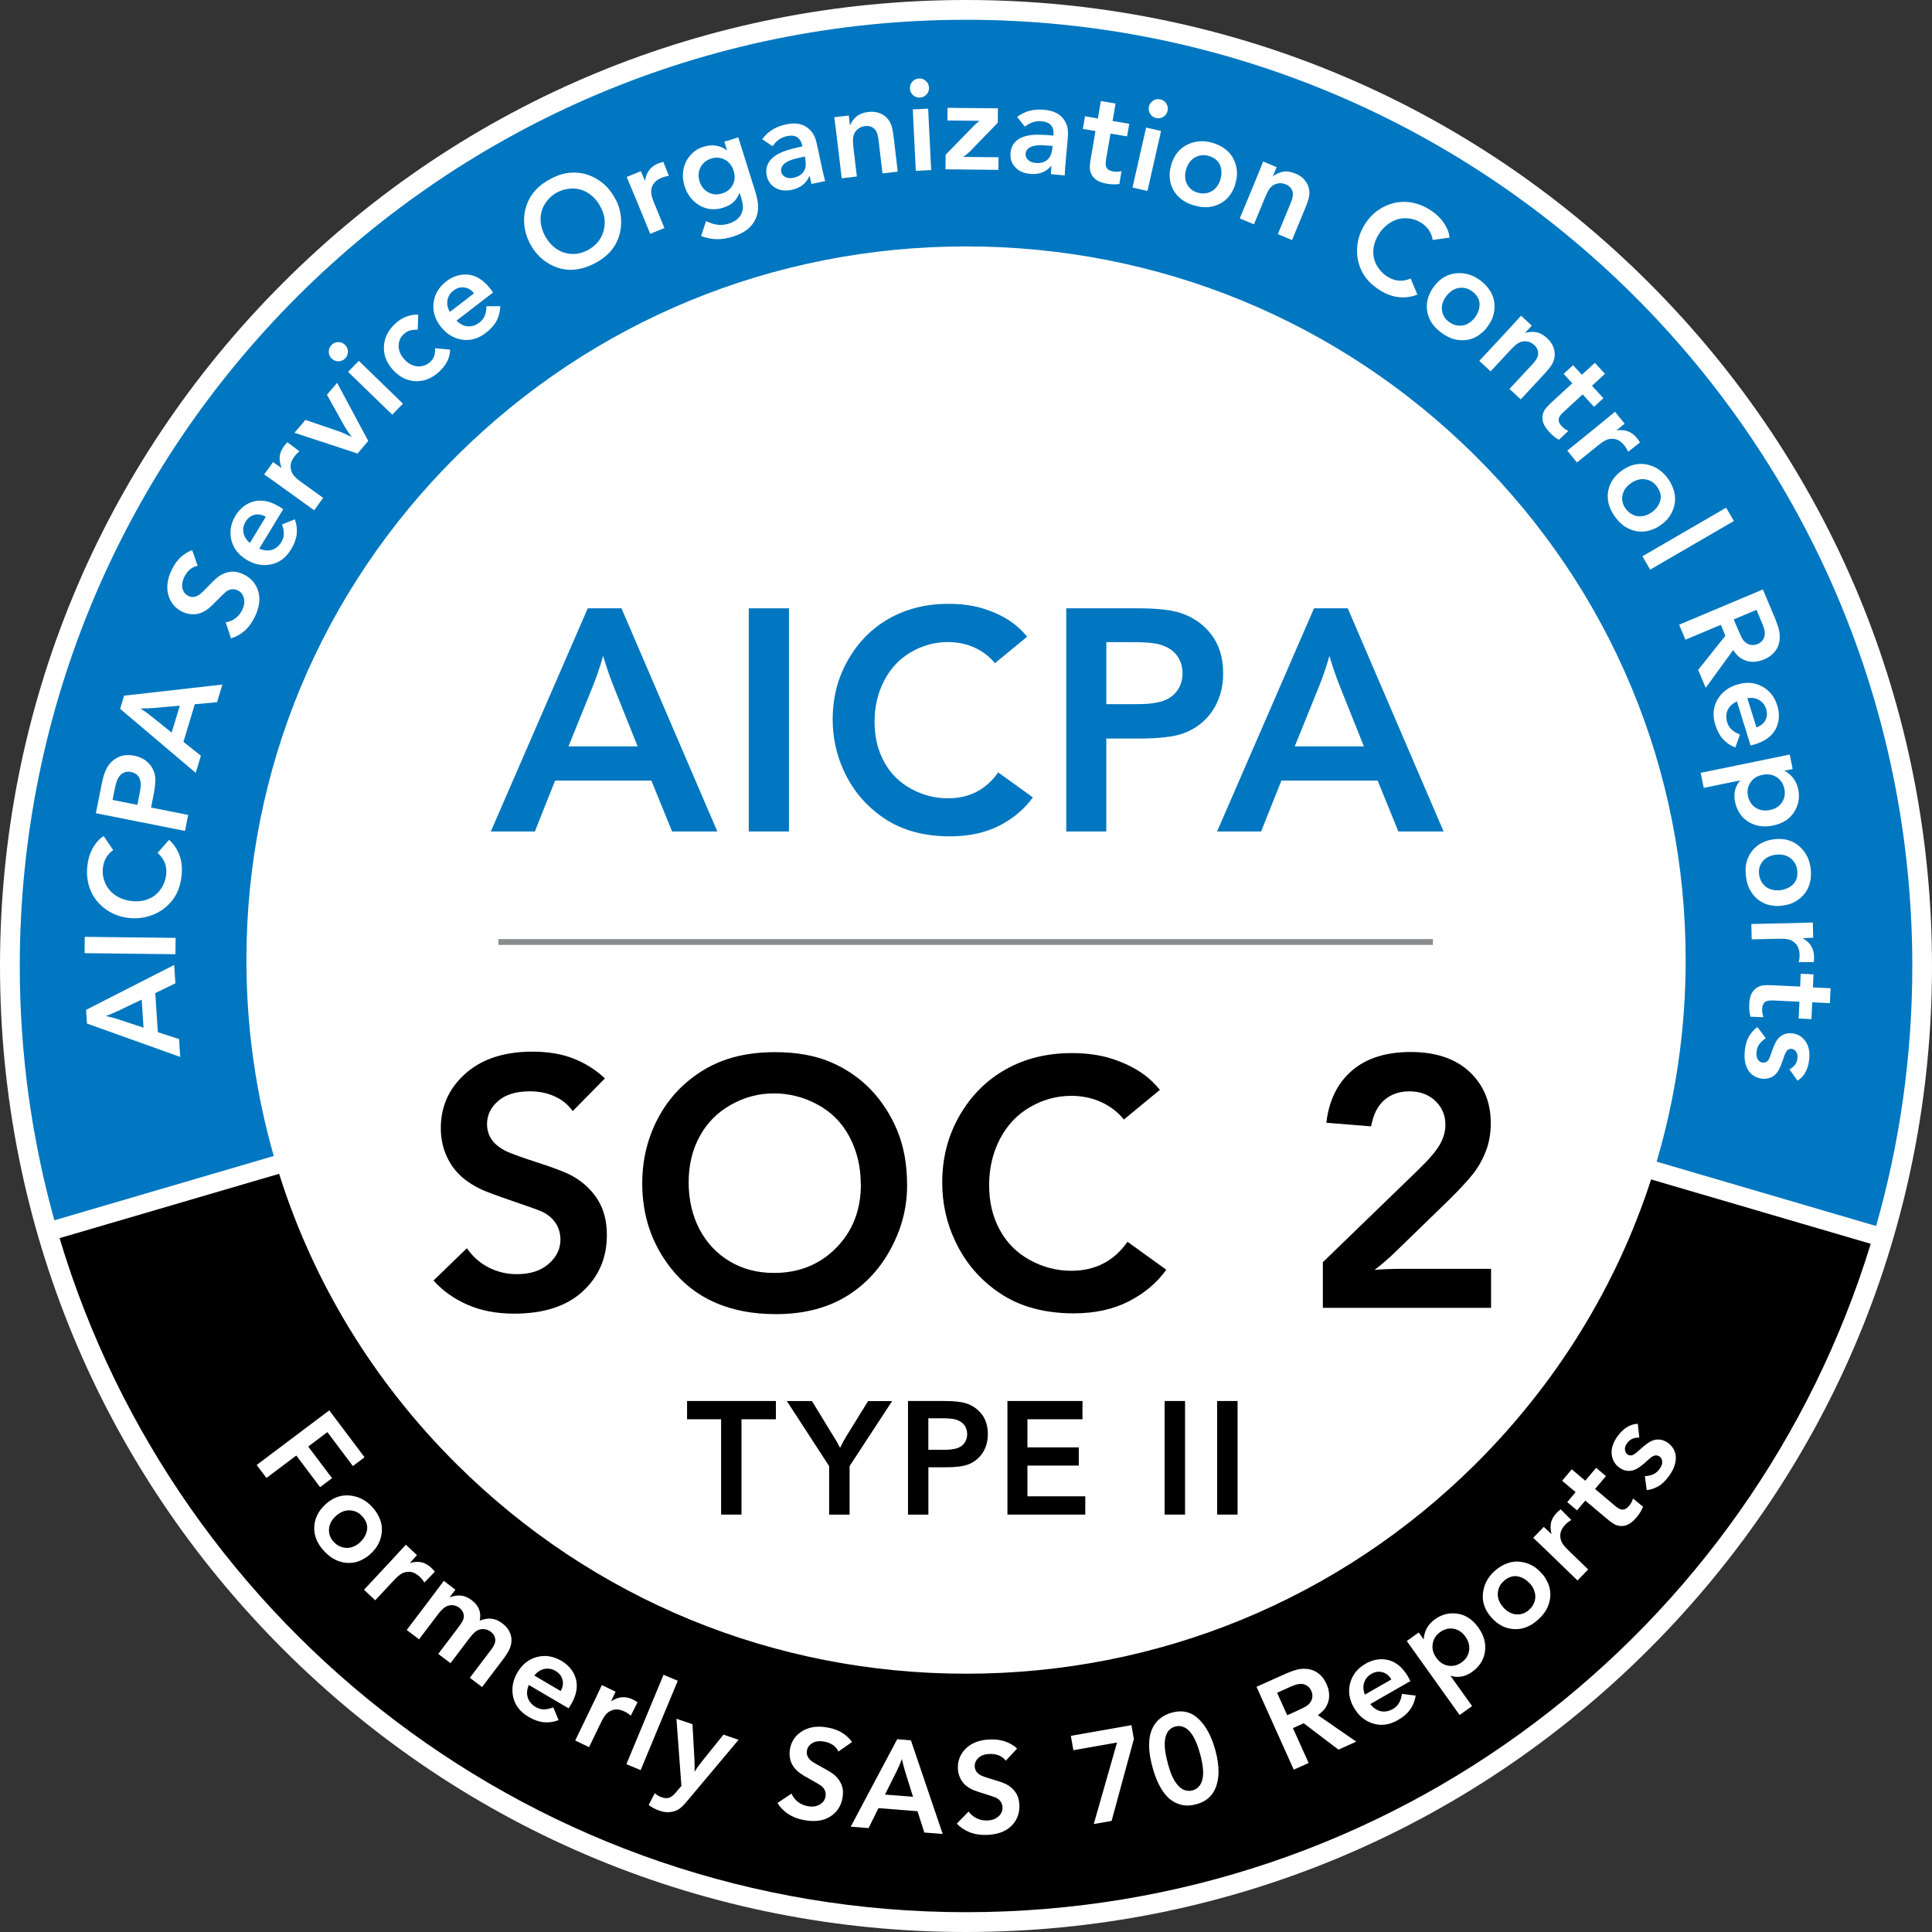 <?xml version="1.0" encoding="UTF-8"?>
<svg id="Layer_2" data-name="Layer 2" xmlns="http://www.w3.org/2000/svg" viewBox="0 0 512 512" width="128" height="128">
  <rect x="0" y="0" width="512" height="512" fill="#333333" stroke="none"/>
  <defs>
    <style>
      .cls-1 {
        fill: #fff;
      }

      .cls-2 {
        fill: #0077c0;
      }

      .cls-3 {
        fill: #898c8f;
      }
    </style>
  </defs>
  <g id="Layer_1-2" data-name="Layer 1">
    <g>
      <path class="cls-1" d="m256,512c-68.38,0-132.67-26.63-181.02-74.98C26.63,388.67,0,324.38,0,256S26.63,123.33,74.98,74.98C123.33,26.63,187.62,0,256,0s132.67,26.63,181.02,74.98c48.35,48.35,74.98,112.64,74.98,181.02s-26.63,132.67-74.98,181.02c-48.35,48.35-112.64,74.98-181.02,74.98Z"/>
      <circle class="cls-1" cx="256" cy="256" r="249.99"/>
      <g>
        <path d="m437.56,312.56c-9.15,28.2-24.98,54.04-46.71,75.6-36.02,35.72-83.91,55.39-134.85,55.39s-98.83-19.67-134.85-55.39c-22.11-21.93-38.12-48.31-47.18-77.09l-58.18,17.05c30.98,103.33,126.79,178.63,240.21,178.63s208.31-74.57,239.76-177.13l-58.21-17.06Z"/>
        <path class="cls-2" d="m72.55,306.35c-4.77-16.68-7.25-34.11-7.25-51.93,0-50.52,19.84-98.01,55.86-133.73,36.02-35.72,83.91-55.39,134.85-55.39s98.83,19.67,134.85,55.39c36.02,35.72,55.86,83.22,55.86,133.73,0,18.35-2.63,36.3-7.69,53.43l58.16,17.05c6.24-21.89,9.59-45.01,9.59-68.9,0-138.49-112.27-250.76-250.76-250.76S5.24,117.51,5.24,256c0,23.35,3.2,45.95,9.17,67.39l58.13-17.04Z"/>
        <g>
          <path class="cls-2" d="m147.11,206.86l-5.37,13.49h-11.67l25.69-59.14h8.94l25.4,59.14h-11.99l-5.49-13.49h-25.53Zm3.54-9.06h18.33l-6.38-15.93c-1-2.52-1.92-5.2-2.76-8.05-.84,2.95-1.79,5.73-2.85,8.33l-6.34,15.65Z"/>
          <path class="cls-2" d="m209.08,161.21v59.14h-10.65v-59.14h10.65Z"/>
          <path class="cls-2" d="m272.2,168.73l-8.53,7.03c-1.49-1.82-3.31-3.2-5.47-4.17-2.15-.96-4.49-1.44-7.01-1.44-3.41,0-6.65.88-9.71,2.64-3.06,1.76-5.45,4.28-7.15,7.56-1.71,3.28-2.56,6.92-2.56,10.93s.83,7.44,2.48,10.53c1.65,3.09,4.03,5.49,7.13,7.19,3.1,1.71,6.37,2.56,9.82,2.56,5.69,0,10.13-2.29,13.33-6.87l9.19,6.63c-2.25,3.12-5.22,5.62-8.92,7.5-3.7,1.88-8.03,2.82-12.99,2.82-6.91,0-12.72-1.58-17.44-4.74-4.72-3.16-8.27-7.3-10.65-12.42-2.03-4.31-3.05-8.91-3.05-13.82,0-5.8,1.36-11.07,4.09-15.81,2.72-4.74,6.37-8.4,10.93-10.97,4.57-2.57,9.79-3.86,15.67-3.86,3.66,0,6.9.47,9.73,1.42,2.83.95,5.24,2.14,7.21,3.58,1.25.87,2.55,2.1,3.9,3.7Z"/>
          <path class="cls-2" d="m282.57,161.21h19.1c4.88,0,8.59.41,11.14,1.22,3.36,1.08,6.09,2.99,8.19,5.71,2.1,2.72,3.15,6.17,3.15,10.34,0,3.77-.94,7.05-2.82,9.86-1.88,2.8-4.45,4.8-7.7,6-2.49.92-6.48,1.38-11.95,1.38h-8.5v24.63h-10.61v-59.14Zm10.61,25.4h7.36c1.9,0,3.2-.04,3.9-.12,1.49-.14,2.76-.39,3.82-.75,1.06-.37,1.97-.9,2.74-1.61.77-.7,1.36-1.54,1.77-2.52s.61-2.02.61-3.13c0-1.87-.51-3.48-1.52-4.82-1.02-1.34-2.54-2.3-4.57-2.87-1.41-.41-3.78-.61-7.11-.61h-6.99v16.42Z"/>
          <path class="cls-2" d="m339.58,206.86l-5.37,13.49h-11.67l25.69-59.14h8.94l25.4,59.14h-11.99l-5.49-13.49h-25.53Zm3.54-9.06h18.33l-6.38-15.93c-1-2.52-1.92-5.2-2.76-8.05-.84,2.95-1.79,5.73-2.85,8.33l-6.34,15.65Z"/>
        </g>
        <g>
          <path d="m160.29,285.81l-8.51,8.64c-1.27-1.76-2.9-3.07-4.87-3.94-1.97-.86-4.12-1.3-6.46-1.3-3.64,0-6.45.85-8.42,2.55-1.97,1.7-2.96,3.75-2.96,6.14,0,1.55.42,2.92,1.25,4.12s2.15,2.24,3.94,3.12c1.37.64,4.23,1.66,8.6,3.07,4.37,1.41,7.42,2.62,9.14,3.62,2.73,1.58,4.88,3.64,6.46,6.19,1.58,2.55,2.37,5.64,2.37,9.28,0,6.04-2.14,11.02-6.41,14.94-4.28,3.93-10.33,5.89-18.15,5.89-4.7,0-8.85-.8-12.44-2.39-3.59-1.59-6.57-3.72-8.94-6.39l8.83-8.55c1.61,2.27,3.56,3.99,5.87,5.14,2.3,1.15,4.76,1.73,7.37,1.73,3.55,0,6.36-.91,8.44-2.73,2.08-1.82,3.12-3.94,3.12-6.37,0-1.7-.43-3.18-1.27-4.44-.85-1.26-2.02-2.25-3.5-2.98-.91-.42-3.5-1.36-7.78-2.82-4.28-1.46-7.1-2.5-8.46-3.14-2.46-1.18-4.44-2.54-5.94-4.07-1.5-1.53-2.67-3.34-3.5-5.41s-1.25-4.33-1.25-6.76c0-5.13,1.73-9.51,5.19-13.15,4.46-4.73,10.81-7.1,19.06-7.1,4.19,0,7.83.61,10.94,1.84s5.88,2.98,8.3,5.25Z"/>
          <path d="m240.4,314.1c0,5.28-1.14,10.28-3.41,15.01-2.88,6.1-6.96,10.81-12.24,14.15-5.28,3.34-11.65,5-19.11,5-12.22,0-21.53-4.09-27.93-12.28-5-6.4-7.51-13.85-7.51-22.34,0-6.1,1.32-11.72,3.96-16.88,2.06-4,4.72-7.37,7.98-10.1s6.77-4.72,10.53-5.96c3.76-1.24,8.01-1.87,12.74-1.87,5.73,0,10.67.9,14.81,2.68,4.14,1.79,7.68,4.23,10.62,7.32,2.94,3.09,5.27,6.72,6.98,10.87,1.71,4.16,2.57,8.95,2.57,14.38Zm-12.28-.18c0-4.64-.99-8.83-2.96-12.58-1.97-3.75-4.79-6.61-8.46-8.6-3.67-1.99-7.54-2.98-11.6-2.98s-7.79,1-11.37,3c-3.58,2-6.35,4.79-8.3,8.37-1.96,3.58-2.93,7.64-2.93,12.19s.96,8.82,2.87,12.44c1.91,3.62,4.58,6.46,8.01,8.51,3.43,2.05,7.34,3.07,11.74,3.07,6.61,0,12.1-2.21,16.47-6.64,4.37-4.43,6.55-10.02,6.55-16.79Z"/>
          <path d="m307.4,288.81l-9.55,7.87c-1.67-2.03-3.71-3.59-6.12-4.66-2.41-1.08-5.03-1.61-7.85-1.61-3.82,0-7.45.99-10.87,2.96-3.43,1.97-6.1,4.79-8.01,8.46-1.91,3.67-2.87,7.75-2.87,12.24s.92,8.33,2.78,11.78c1.85,3.46,4.51,6.14,7.98,8.05,3.47,1.91,7.13,2.87,10.99,2.87,6.37,0,11.34-2.56,14.92-7.69l10.28,7.42c-2.52,3.49-5.85,6.29-9.99,8.39-4.14,2.11-8.98,3.16-14.54,3.16-7.73,0-14.24-1.77-19.52-5.3-5.28-3.53-9.25-8.17-11.92-13.9-2.28-4.82-3.41-9.98-3.41-15.47,0-6.49,1.52-12.39,4.57-17.7,3.05-5.31,7.13-9.4,12.24-12.28,5.11-2.88,10.96-4.32,17.54-4.32,4.09,0,7.73.53,10.9,1.59,3.17,1.06,5.86,2.4,8.07,4,1.4.97,2.85,2.35,4.37,4.14Z"/>
          <path d="m395.15,336.26v10.33h-44.58v-12.1l25.29-24.48c2.88-2.79,4.8-5.05,5.76-6.78.96-1.73,1.43-3.44,1.43-5.14,0-2.52-.89-4.63-2.66-6.32-1.77-1.7-4.07-2.55-6.89-2.55-2.67,0-4.89.77-6.66,2.32s-2.93,3.87-3.48,6.96l-11.87-.96c.7-5.91,2.96-10.52,6.78-13.81,3.82-3.29,9.02-4.94,15.6-4.94s11.87,1.76,15.6,5.28c3.73,3.52,5.6,8.05,5.6,13.6,0,2.67-.43,5.11-1.27,7.32-.85,2.21-1.96,4.2-3.32,5.96-1.4,1.79-3.52,4.09-6.37,6.92l-14.1,13.69c-1.91,1.88-3.82,3.53-5.73,4.96,2.43-.18,4.93-.27,7.51-.27h23.38Z"/>
        </g>
        <g>
          <path d="m205.62,371.28v4.84h-9.12v25.26h-5.4v-25.26h-9.02v-4.84h23.54Z"/>
          <path d="m225.15,388.54v12.85h-5.42v-12.85l-11.21-17.25h6.66l5.63,9.23.93,1.51c.22.39.52.94.89,1.66.54-1.13,1.08-2.14,1.63-3.02l5.79-9.37h6.37l-11.28,17.25Z"/>
          <path d="m240.63,371.28h9.72c2.48,0,4.37.21,5.67.62,1.71.55,3.1,1.52,4.17,2.91,1.07,1.39,1.6,3.14,1.6,5.27,0,1.92-.48,3.59-1.44,5.02-.96,1.43-2.27,2.44-3.92,3.05-1.27.47-3.3.7-6.08.7h-4.32v12.54h-5.4v-30.1Zm5.4,12.93h3.74c.97,0,1.63-.02,1.99-.06.76-.07,1.41-.2,1.94-.38.54-.19,1-.46,1.4-.82.39-.36.69-.79.9-1.28.21-.5.31-1.03.31-1.59,0-.95-.26-1.77-.78-2.45s-1.29-1.17-2.33-1.46c-.72-.21-1.92-.31-3.62-.31h-3.56v8.36Z"/>
          <path d="m266.99,371.28h19.88v4.84h-14.59v7.45h13.61v4.82h-13.61v8.15h15.33v4.84h-20.63v-30.1Z"/>
          <path d="m314.05,371.28v30.1h-5.42v-30.1h5.42Z"/>
          <path d="m327.97,371.28v30.1h-5.42v-30.1h5.42Z"/>
        </g>
        <g>
          <path class="cls-1" d="m41.82,273.54l5.63,1.82.31,4.74-24.71-8.85-.24-3.63,23.35-11.9.32,4.87-5.33,2.59.68,10.37Zm-3.78-1.19l-.49-7.45-6.3,3.02c-1,.48-2.06.92-3.2,1.34,1.22.26,2.38.57,3.46.93l6.53,2.16Z"/>
          <path class="cls-1" d="m22.46,248.27l24.08.28-.05,4.33-24.08-.28.05-4.34Z"/>
          <path class="cls-1" d="m27.47,221.56l2.53,3.73c-.79.54-1.42,1.22-1.9,2.06-.47.84-.75,1.77-.85,2.79-.13,1.38.11,2.73.7,4.04.6,1.31,1.53,2.37,2.79,3.18,1.27.82,2.71,1.3,4.34,1.45,1.59.15,3.05-.05,4.36-.61,1.31-.55,2.38-1.43,3.19-2.62.81-1.19,1.28-2.49,1.41-3.88.22-2.31-.55-4.19-2.28-5.66l3.03-3.47c1.18,1.03,2.08,2.33,2.7,3.9.62,1.57.84,3.36.65,5.37-.26,2.8-1.12,5.1-2.58,6.89-1.46,1.79-3.27,3.07-5.44,3.85-1.82.66-3.73.9-5.72.72-2.35-.22-4.44-.97-6.26-2.25-1.82-1.28-3.16-2.9-4.04-4.85-.87-1.95-1.2-4.11-.97-6.5.14-1.48.45-2.78.94-3.89.49-1.11,1.07-2.04,1.72-2.79.4-.47.95-.95,1.65-1.44Z"/>
          <path class="cls-1" d="m25.41,215.52l1.52-7.63c.39-1.95.84-3.4,1.37-4.35.7-1.26,1.68-2.2,2.93-2.82,1.25-.62,2.71-.77,4.38-.44,1.51.3,2.74.94,3.71,1.91.97.97,1.57,2.16,1.78,3.55.17,1.07.04,2.7-.4,4.88l-.67,3.39,9.84,1.95-.84,4.24-23.62-4.69Zm10.99-2.22l.58-2.94c.15-.76.24-1.28.26-1.57.06-.61.07-1.13,0-1.59-.06-.45-.2-.86-.42-1.22-.22-.36-.51-.67-.87-.91-.36-.24-.76-.4-1.2-.49-.75-.15-1.43-.07-2.04.23-.62.3-1.12.83-1.51,1.6-.27.53-.54,1.46-.81,2.79l-.55,2.79,6.56,1.3Z"/>
          <path class="cls-1" d="m48.61,196.59l4.63,3.68-1.37,4.55-20.03-16.97,1.05-3.49,26.04-2.95-1.41,4.67-5.9.55-3,9.95Zm-3.12-2.44l2.16-7.14-6.96.61c-1.1.09-2.25.14-3.46.13,1.05.68,2.02,1.37,2.91,2.09l5.35,4.31Z"/>
          <path class="cls-1" d="m50.92,145.79l1.47,4.16c-.78.14-1.47.46-2.06.97-.6.51-1.08,1.14-1.45,1.91-.58,1.19-.75,2.24-.51,3.16.24.92.76,1.56,1.54,1.94.51.25,1.02.33,1.55.25.52-.08,1.07-.35,1.64-.79.43-.34,1.22-1.12,2.37-2.32,1.16-1.2,2.03-2.01,2.64-2.42.95-.64,1.97-1.02,3.05-1.13,1.08-.11,2.22.12,3.41.7,1.97.96,3.26,2.45,3.87,4.48.61,2.02.29,4.32-.96,6.87-.75,1.54-1.67,2.77-2.76,3.69-1.09.92-2.26,1.56-3.51,1.91l-1.39-4.25c1-.16,1.87-.53,2.61-1.1.74-.57,1.32-1.28,1.74-2.14.56-1.16.71-2.23.45-3.19-.26-.97-.79-1.65-1.59-2.03-.56-.27-1.11-.37-1.65-.29-.55.08-1.06.3-1.53.67-.28.23-1,.93-2.16,2.1s-1.95,1.92-2.37,2.27c-.78.62-1.54,1.05-2.28,1.29-.74.25-1.52.34-2.33.28-.81-.06-1.62-.28-2.41-.67-1.68-.82-2.83-2.08-3.48-3.79-.84-2.21-.6-4.67.71-7.36.67-1.37,1.45-2.46,2.34-3.29.9-.82,1.91-1.45,3.04-1.88Z"/>
          <path class="cls-1" d="m75.06,134.93l-6.36,10.47c1.24.52,2.37.62,3.39.3,1.02-.32,1.84-1.01,2.48-2.06.4-.66.62-1.35.65-2.08s-.12-1.59-.48-2.58l3.4-1.36c.48,1.36.64,2.68.49,3.96-.15,1.28-.65,2.61-1.49,4-1.35,2.23-3.13,3.56-5.35,4-2.21.44-4.37.03-6.47-1.25-2.13-1.29-3.47-3.04-4.01-5.23-.54-2.19-.16-4.35,1.12-6.47.81-1.34,1.85-2.36,3.12-3.06,1.26-.7,2.6-.99,4.02-.88,1.42.11,2.93.65,4.53,1.63.21.13.52.33.94.61Zm-4.62,2.03c-1.02-.59-2.02-.77-3.01-.52-.98.25-1.76.85-2.34,1.8-.57.93-.76,1.91-.57,2.94.19,1.03.76,1.92,1.71,2.7l4.2-6.92Z"/>
          <path class="cls-1" d="m76.16,117.21l3.18,2.38c-.56.47-1,.94-1.34,1.4-.65.9-.98,1.76-.99,2.58-.01.82.23,1.58.72,2.29.34.49,1.05,1.13,2.13,1.91l5.78,4.17-2.38,3.3-8.2-5.92c-2-1.45-3.69-2.64-5.05-3.58l2.36-3.27,2.31,1.61c-.45-1.05-.64-2.04-.57-2.98.07-.94.44-1.88,1.12-2.81.24-.33.54-.69.92-1.07Z"/>
          <path class="cls-1" d="m89.33,101.43l8.26,15.43-2.83,3.33-16.73-5.5,2.91-3.41,8.74,2.99c.88.3,2.07.82,3.58,1.57-.87-1.15-1.51-2.08-1.91-2.78l-4.71-8.45,2.71-3.17Z"/>
          <path class="cls-1" d="m87.85,91.43c.49-.51,1.09-.76,1.78-.77.7,0,1.3.23,1.8.72.51.49.76,1.09.77,1.79,0,.7-.23,1.3-.72,1.8-.49.51-1.08.76-1.78.78-.69.01-1.29-.23-1.8-.72-.5-.48-.76-1.08-.77-1.77-.01-.7.22-1.3.72-1.81Zm7.24,4.19l11.69,11.35-2.83,2.92-11.7-11.35,2.84-2.92Z"/>
          <path class="cls-1" d="m110.85,83.39l-.15,4.01c-.83-.05-1.52,0-2.09.19-.57.18-1.09.48-1.56.91-.93.85-1.4,1.9-1.41,3.16,0,1.26.51,2.46,1.56,3.61,1.02,1.12,2.17,1.72,3.45,1.81,1.28.09,2.39-.29,3.33-1.14.51-.46.86-.97,1.07-1.53.21-.56.29-1.27.25-2.13l3.98.38c-.04,2.17-1.02,4.14-2.96,5.91-1.88,1.72-3.95,2.53-6.2,2.44-2.25-.09-4.24-1.09-5.97-2.98-1.73-1.89-2.53-3.98-2.4-6.27.12-2.29,1.14-4.3,3.05-6.04.94-.86,1.94-1.48,3-1.86s2.09-.54,3.08-.46Z"/>
          <path class="cls-1" d="m130.67,77.51l-9.7,7.47c.97.94,1.99,1.44,3.06,1.5,1.07.06,2.08-.28,3.05-1.03.61-.47,1.07-1.04,1.36-1.71.29-.67.46-1.52.48-2.57l3.66-.04c-.05,1.44-.37,2.73-.97,3.87-.6,1.14-1.54,2.2-2.83,3.19-2.06,1.59-4.21,2.19-6.43,1.81-2.22-.38-4.09-1.55-5.59-3.5-1.52-1.98-2.14-4.08-1.85-6.32.29-2.24,1.41-4.12,3.38-5.63,1.24-.96,2.58-1.53,4.01-1.73,1.43-.2,2.78.01,4.07.63,1.28.62,2.49,1.67,3.64,3.15.15.19.37.5.66.91Zm-5.04.23c-.74-.92-1.61-1.44-2.62-1.57s-1.95.16-2.83.83c-.87.67-1.39,1.51-1.59,2.54-.19,1.03.02,2.07.63,3.13l6.41-4.94Z"/>
          <path class="cls-1" d="m163.12,52.77c.9,1.69,1.39,3.49,1.47,5.4.12,2.45-.38,4.66-1.51,6.64s-2.88,3.6-5.28,4.88c-3.92,2.09-7.61,2.37-11.07.84-2.7-1.2-4.78-3.16-6.23-5.89-1.04-1.96-1.58-3.99-1.62-6.1-.02-1.64.25-3.17.83-4.61.58-1.43,1.37-2.67,2.36-3.71.99-1.04,2.25-1.97,3.77-2.78,1.84-.98,3.58-1.54,5.21-1.67,1.63-.13,3.19.04,4.66.53,1.47.49,2.84,1.26,4.1,2.3,1.26,1.04,2.36,2.43,3.28,4.18Zm-3.97,2.04c-.79-1.49-1.83-2.67-3.1-3.53-1.27-.86-2.67-1.3-4.19-1.31-1.52,0-2.93.33-4.23,1.03-1.28.69-2.33,1.66-3.14,2.91-.81,1.25-1.22,2.62-1.23,4.11s.37,2.96,1.14,4.42c.8,1.5,1.82,2.67,3.05,3.5,1.23.84,2.58,1.29,4.03,1.36,1.45.07,2.88-.27,4.29-1.02,2.12-1.13,3.51-2.78,4.15-4.95.64-2.17.39-4.34-.77-6.51Z"/>
          <path class="cls-1" d="m175.8,42.91l1.45,3.7c-.72.1-1.35.27-1.88.48-1.03.42-1.77.98-2.21,1.66-.44.69-.64,1.46-.59,2.33.03.6.3,1.51.8,2.75l2.71,6.6-3.77,1.54-3.84-9.36c-.94-2.29-1.74-4.19-2.39-5.71l3.74-1.53,1.11,2.58c.17-1.13.53-2.08,1.09-2.84.56-.76,1.37-1.36,2.43-1.79.38-.15.83-.3,1.35-.43Z"/>
          <path class="cls-1" d="m195.66,36.42l4.56,14.56c.64,2.05.83,3.82.56,5.3-.27,1.48-.94,2.76-2,3.86-1.06,1.1-2.59,1.95-4.58,2.58-1.54.48-2.99.7-4.35.66-1.37-.04-2.72-.32-4.06-.84l1.33-3.94c1.13.54,2.17.86,3.11.97.95.11,1.91,0,2.89-.3.9-.28,1.63-.66,2.2-1.15.57-.49.97-1,1.2-1.56.23-.55.35-1.11.36-1.68,0-.57-.1-1.24-.33-2.01l-.55-1.81c-.36.96-.88,1.77-1.56,2.43-.68.66-1.62,1.18-2.81,1.56-2.57.8-4.91.43-7.01-1.12-1.52-1.13-2.58-2.66-3.19-4.59-.4-1.26-.54-2.45-.43-3.57.11-1.11.38-2.1.82-2.96.44-.86,1.04-1.64,1.79-2.34.75-.7,1.7-1.23,2.83-1.58,1.11-.35,2.2-.45,3.26-.3,1.06.15,2.05.58,2.98,1.28l-.72-2.31,3.69-1.16Zm-1.23,8.87c-.43-1.38-1.21-2.37-2.34-2.97-1.13-.6-2.34-.7-3.64-.29-1.27.4-2.21,1.17-2.8,2.3-.59,1.13-.68,2.36-.27,3.69.43,1.37,1.21,2.36,2.33,2.96,1.13.61,2.35.7,3.66.29,1.31-.41,2.25-1.17,2.82-2.29.58-1.12.65-2.35.23-3.7Z"/>
          <path class="cls-1" d="m212.67,38.76c-.27-1.17-.74-1.97-1.41-2.4s-1.57-.52-2.71-.28c-.78.16-1.47.46-2.08.88-.61.42-1.19,1.02-1.75,1.79l-2.71-1.85c1.44-2.04,3.54-3.35,6.29-3.93,1.35-.29,2.51-.32,3.49-.11.98.21,1.82.63,2.53,1.25.71.62,1.24,1.35,1.59,2.18.26.6.54,1.63.84,3.1l.78,3.68c.47,2.21.85,3.85,1.14,4.92l-3.61.76c-.18-.69-.36-1.43-.53-2.2-.8,2.01-2.37,3.26-4.7,3.75-1.73.37-3.19.18-4.39-.54-1.2-.73-1.95-1.81-2.25-3.24-.28-1.31-.08-2.5.59-3.57.67-1.07,1.84-1.96,3.51-2.66,1.18-.5,2.98-1,5.4-1.51Zm.6,2.7c-1.55.36-2.5.59-2.85.69-1.01.3-1.76.64-2.27,1.01-.51.37-.84.76-1,1.17-.16.41-.2.81-.12,1.21.13.59.48,1.05,1.07,1.37.59.32,1.33.39,2.24.19.84-.18,1.54-.51,2.09-1.01.55-.49.89-1.09,1.03-1.79.13-.7.07-1.65-.18-2.85Z"/>
          <path class="cls-1" d="m227.1,46.77l-4.04.48-1.19-10.04c-.29-2.45-.55-4.5-.78-6.14l3.84-.46.31,2.63c.43-.97,1.02-1.77,1.78-2.4.76-.63,1.78-1.02,3.08-1.17,1.13-.13,2.11-.03,2.96.3.84.33,1.52.78,2.03,1.34.51.56.89,1.19,1.12,1.88.25.69.47,1.88.67,3.55l1.03,8.74-4.04.48-1.03-8.71c-.13-1.08-.33-1.88-.59-2.4-.27-.51-.66-.9-1.19-1.17s-1.11-.36-1.76-.28c-.81.1-1.5.39-2.08.9-.57.5-.94,1.15-1.1,1.95-.12.59-.09,1.63.08,3.11l.88,7.41Z"/>
          <path class="cls-1" d="m243.54,20.8c.7-.03,1.31.18,1.83.66.51.47.79,1.05.82,1.75.04.71-.18,1.32-.65,1.83-.47.51-1.06.79-1.75.82-.71.03-1.31-.18-1.83-.65-.51-.47-.79-1.05-.82-1.76-.03-.69.18-1.3.65-1.82.47-.52,1.05-.8,1.76-.83Zm2.43,8l.8,16.28-4.07.2-.8-16.28,4.07-.2Z"/>
          <path class="cls-1" d="m264.46,28.71l-.04,3.81-7.33,7.57c-.39.4-.99.9-1.79,1.49l9.32.1-.04,3.34-14.02-.15.04-3.86,7.41-7.6c.39-.4.91-.87,1.57-1.39l-8.51-.09.04-3.36,13.34.14Z"/>
          <path class="cls-1" d="m279.19,35.92c.09-1.2-.12-2.1-.64-2.71-.51-.61-1.35-.96-2.5-1.07-.79-.07-1.54,0-2.25.22s-1.44.62-2.21,1.19l-2.04-2.57c1.98-1.52,4.37-2.15,7.17-1.89,1.37.13,2.49.44,3.36.93.87.49,1.55,1.14,2.05,1.94.5.81.79,1.65.87,2.55.07.65.03,1.72-.12,3.21l-.35,3.74c-.21,2.25-.33,3.93-.37,5.03l-3.67-.34c.03-.72.08-1.47.14-2.26-1.37,1.68-3.23,2.41-5.61,2.19-1.76-.16-3.1-.77-4.03-1.82-.93-1.05-1.32-2.31-1.19-3.77.12-1.33.66-2.41,1.62-3.23.96-.82,2.34-1.32,4.14-1.5,1.27-.12,3.14-.07,5.6.16Zm-.22,2.75c-1.58-.11-2.56-.18-2.92-.19-1.05,0-1.88.09-2.47.29s-1.03.48-1.31.82c-.28.34-.43.71-.47,1.12-.06.6.15,1.15.61,1.63.46.48,1.16.76,2.08.85.86.08,1.62-.03,2.29-.34.67-.31,1.17-.78,1.51-1.4.33-.63.56-1.55.67-2.77Z"/>
          <path class="cls-1" d="m299.26,32.81l-.57,3.34-4.4-.75-1.15,6.72c-.17.99-.16,1.7.02,2.14.27.63.88,1.02,1.83,1.18.76.13,1.5.1,2.21-.09l-.55,3.42c-1.08.14-2.18.12-3.31-.08-1.45-.25-2.52-.7-3.23-1.36-.71-.66-1.13-1.46-1.27-2.4-.08-.57,0-1.62.27-3.14l1.2-7.06-3.34-.57.57-3.34,3.41.58.79-4.62,3.9.66-.79,4.62,4.4.75Z"/>
          <path class="cls-1" d="m307.7,34.7l-3.61,15.9-3.97-.9,3.61-15.89,3.97.9Zm-.19-8.36c.69.16,1.22.53,1.59,1.12.37.59.48,1.23.32,1.91-.16.69-.53,1.22-1.12,1.59-.59.37-1.23.48-1.91.32-.69-.16-1.22-.53-1.59-1.12-.37-.59-.48-1.23-.32-1.91.15-.68.53-1.2,1.11-1.58.59-.38,1.23-.48,1.92-.33Z"/>
          <path class="cls-1" d="m327.25,49.21c-.19.62-.57,1.38-1.15,2.27-.58.89-1.35,1.64-2.33,2.24s-2.08.98-3.32,1.14c-1.24.16-2.64,0-4.2-.48-2.5-.76-4.28-2.14-5.35-4.14s-1.22-4.23-.47-6.7c.76-2.49,2.19-4.24,4.29-5.24,2.1-1,4.35-1.14,6.73-.42,1.3.4,2.43.98,3.4,1.75s1.71,1.72,2.22,2.85c.51,1.13.76,2.34.75,3.62,0,.81-.2,1.84-.58,3.09Zm-3.87-1.49c.44-1.44.42-2.74-.04-3.92-.47-1.18-1.44-2-2.93-2.45-1.31-.4-2.53-.28-3.67.34-1.14.63-1.93,1.68-2.38,3.14s-.38,2.77.19,3.91c.57,1.14,1.5,1.9,2.77,2.29.92.28,1.8.31,2.66.1.86-.21,1.57-.63,2.15-1.25.58-.62,1-1.34,1.25-2.16Z"/>
          <path class="cls-1" d="m332.31,59.45l-3.76-1.56,3.87-9.34c.94-2.28,1.72-4.2,2.32-5.74l3.58,1.48-1.01,2.45c.85-.64,1.76-1.05,2.73-1.23.97-.18,2.06-.02,3.26.48,1.05.43,1.86,1,2.44,1.71.57.7.95,1.43,1.12,2.16.17.74.19,1.47.06,2.19-.12.73-.51,1.87-1.15,3.43l-3.37,8.13-3.76-1.56,3.35-8.1c.42-1.01.63-1.8.65-2.38.02-.58-.14-1.11-.47-1.6-.33-.49-.79-.86-1.4-1.11-.75-.31-1.5-.39-2.25-.23-.75.16-1.38.54-1.91,1.16-.39.46-.87,1.38-1.44,2.75l-2.86,6.9Z"/>
          <path class="cls-1" d="m384.14,62.96l-4.46.63c-.13-.95-.47-1.82-1.01-2.61-.54-.79-1.25-1.46-2.13-1.99-1.19-.73-2.5-1.11-3.93-1.15-1.44-.04-2.8.33-4.09,1.11-1.29.78-2.36,1.86-3.21,3.25-.83,1.36-1.29,2.76-1.37,4.18-.08,1.42.23,2.76.95,4.01.72,1.25,1.67,2.24,2.86,2.97,1.98,1.21,4.01,1.36,6.09.45l1.78,4.25c-1.44.6-3.01.84-4.69.71-1.68-.13-3.39-.72-5.11-1.78-2.4-1.47-4.08-3.25-5.05-5.35-.97-2.1-1.32-4.29-1.06-6.58.21-1.93.83-3.74,1.88-5.45,1.23-2.01,2.82-3.55,4.78-4.62,1.95-1.07,4-1.56,6.13-1.49,2.13.08,4.22.74,6.26,1.99,1.27.78,2.3,1.63,3.08,2.56.78.93,1.36,1.86,1.75,2.78.25.57.44,1.27.57,2.11Z"/>
          <path class="cls-1" d="m393.86,87.03c-.4.52-1.02,1.09-1.87,1.72-.85.63-1.84,1.06-2.96,1.28-1.12.22-2.29.19-3.51-.1-1.22-.29-2.47-.93-3.77-1.92-2.07-1.59-3.26-3.51-3.56-5.75s.34-4.39,1.91-6.44c1.58-2.07,3.54-3.2,5.86-3.4,2.32-.2,4.47.46,6.45,1.98,1.08.83,1.94,1.77,2.57,2.83.64,1.06,1,2.21,1.08,3.45.08,1.24-.11,2.46-.57,3.65-.29.75-.83,1.65-1.63,2.69Zm-3.1-2.75c.91-1.19,1.36-2.42,1.34-3.69-.02-1.27-.65-2.38-1.88-3.32-1.09-.83-2.27-1.15-3.56-.97-1.29.19-2.39.89-3.33,2.11-.93,1.22-1.33,2.46-1.2,3.72.14,1.27.73,2.3,1.79,3.12.76.58,1.58.93,2.46,1.03.87.1,1.69-.04,2.45-.41.76-.38,1.4-.91,1.93-1.59Z"/>
          <path class="cls-1" d="m395.01,98.4l-2.98-2.77,6.89-7.4c1.68-1.81,3.07-3.33,4.18-4.57l2.84,2.64-1.8,1.94c1.02-.3,2.01-.37,2.98-.2.97.17,1.93.7,2.89,1.59.83.77,1.4,1.59,1.69,2.45.29.86.39,1.67.29,2.42-.1.75-.33,1.44-.71,2.08-.37.64-1.13,1.57-2.28,2.81l-5.99,6.45-2.98-2.77,5.97-6.42c.74-.8,1.23-1.47,1.44-2,.22-.54.26-1.09.12-1.66-.14-.57-.45-1.08-.92-1.52-.6-.56-1.27-.89-2.03-1-.75-.11-1.49.03-2.2.42-.53.29-1.3.98-2.31,2.07l-5.08,5.47Z"/>
          <path class="cls-1" d="m424.93,105.51l-2.49,2.3-3.03-3.29-5.01,4.62c-.74.68-1.17,1.25-1.29,1.7-.17.66.07,1.35.72,2.06.52.57,1.13.99,1.81,1.28l-2.52,2.37c-.94-.55-1.8-1.24-2.57-2.08-.99-1.08-1.57-2.1-1.73-3.05-.16-.95,0-1.84.46-2.68.29-.5,1-1.28,2.13-2.32l5.27-4.85-2.3-2.49,2.49-2.3,2.34,2.54,3.44-3.17,2.68,2.91-3.44,3.17,3.03,3.29Z"/>
          <path class="cls-1" d="m434.61,117.26l-3.13,2.45c-.31-.66-.64-1.21-1-1.66-.7-.87-1.44-1.41-2.23-1.63-.78-.22-1.58-.19-2.4.1-.56.2-1.36.72-2.4,1.56l-5.54,4.49-2.56-3.16,7.86-6.36c1.92-1.56,3.51-2.87,4.78-3.93l2.54,3.14-2.16,1.81c1.13-.16,2.14-.09,3.03.23s1.69.92,2.42,1.81c.26.32.52.71.8,1.17Z"/>
          <path class="cls-1" d="m439.61,139.49c-.54.37-1.31.72-2.32,1.05-1.01.33-2.08.43-3.22.29-1.14-.14-2.24-.54-3.31-1.19-1.07-.65-2.06-1.66-2.98-3-1.47-2.16-2-4.35-1.58-6.57.42-2.22,1.7-4.06,3.83-5.52,2.15-1.47,4.36-1.93,6.63-1.4,2.27.54,4.11,1.84,5.51,3.9.76,1.12,1.28,2.28,1.56,3.49.27,1.21.25,2.41-.06,3.62-.31,1.2-.88,2.3-1.68,3.29-.51.63-1.3,1.31-2.39,2.05Zm-2.08-3.59c1.24-.84,2.05-1.87,2.42-3.08.38-1.21.13-2.46-.75-3.75-.77-1.13-1.8-1.81-3.08-2.03s-2.55.1-3.82.96c-1.27.86-2.03,1.92-2.3,3.16-.27,1.24-.03,2.42.73,3.52.54.79,1.21,1.37,2.01,1.74.8.37,1.62.5,2.46.38.84-.12,1.62-.42,2.33-.91Z"/>
          <path class="cls-1" d="m459.49,138.08l-22.18,12.88-2.05-3.54,22.18-12.88,2.05,3.53Z"/>
          <path class="cls-1" d="m456.03,165.59l-9.37,3.94-1.67-3.98,22.19-9.34,3.03,7.2c.65,1.55,1.08,2.81,1.29,3.78.21.99.22,1.99.02,2.99-.2,1.01-.64,1.9-1.33,2.69-.68.79-1.59,1.42-2.7,1.89-1.14.48-2.25.68-3.32.62-1.08-.07-2.06-.42-2.96-1.04-.66-.45-1.29-1.15-1.9-2.07l-7.28,10.01-2-4.76,7.22-9.05-1.21-2.88Zm3.42-1.44l1.07,2.53c.65,1.55,1.13,2.53,1.45,2.94.51.64,1.09,1.05,1.75,1.23.66.18,1.34.13,2.06-.17.68-.29,1.19-.72,1.52-1.3.33-.58.45-1.25.36-2-.06-.55-.33-1.39-.81-2.53l-1.36-3.23-6.03,2.53Z"/>
          <path class="cls-1" d="m463.93,197.57l-3.63-11.69c-1.22.58-2.04,1.37-2.47,2.34-.43.98-.46,2.05-.1,3.22.23.74.6,1.36,1.13,1.87.52.51,1.27.96,2.25,1.35l-1.23,3.45c-1.34-.54-2.43-1.3-3.29-2.25-.86-.96-1.53-2.21-2.01-3.76-.77-2.49-.59-4.71.54-6.66,1.13-1.95,2.87-3.29,5.22-4.02,2.38-.74,4.57-.59,6.57.46,2,1.05,3.37,2.76,4.1,5.13.46,1.5.54,2.95.23,4.36-.31,1.41-.98,2.61-2,3.59-1.02.99-2.43,1.76-4.22,2.31-.23.07-.59.17-1.08.3Zm1.54-4.81c1.12-.37,1.91-1.01,2.38-1.91.47-.9.53-1.88.2-2.95-.32-1.04-.93-1.83-1.83-2.37-.9-.54-1.95-.7-3.15-.5l2.4,7.73Z"/>
          <path class="cls-1" d="m475.07,203.8l-2.2.45c2,1.07,3.22,2.71,3.68,4.92.42,2.04.13,3.94-.88,5.69-1.18,2.06-3.11,3.36-5.8,3.91-2.5.51-4.68.18-6.54-.99-1.87-1.17-3.04-2.94-3.53-5.31-.24-1.16-.22-2.21.04-3.18.26-.96.72-1.79,1.36-2.48l-9.69,1.99-.82-3.99,23.6-4.85.79,3.83Zm-8.01,1.54c-1.42.29-2.48.97-3.18,2.03-.71,1.06-.92,2.27-.64,3.62.28,1.35.96,2.37,2.05,3.07s2.35.89,3.79.6c1.39-.29,2.45-.96,3.15-2.01.71-1.05.92-2.25.65-3.6-.28-1.35-.96-2.38-2.04-3.09-1.08-.71-2.34-.91-3.77-.62Z"/>
          <path class="cls-1" d="m471.7,240.08c-.65.07-1.49,0-2.54-.18s-2.03-.61-2.97-1.28-1.71-1.54-2.34-2.62c-.63-1.08-1.02-2.44-1.19-4.06-.27-2.6.31-4.78,1.74-6.53,1.43-1.76,3.43-2.76,5.99-3.03,2.59-.27,4.75.38,6.49,1.93,1.74,1.55,2.74,3.57,2.99,6.05.14,1.35.04,2.62-.29,3.81-.33,1.19-.92,2.24-1.77,3.15-.85.91-1.86,1.61-3.05,2.09-.74.31-1.77.53-3.08.67Zm-.13-4.15c1.49-.15,2.69-.67,3.6-1.56.91-.89,1.28-2.1,1.12-3.65-.14-1.36-.72-2.44-1.74-3.25s-2.29-1.13-3.82-.97c-1.53.16-2.7.72-3.53,1.68-.83.97-1.17,2.11-1.04,3.44.1.95.41,1.78.94,2.49.53.71,1.19,1.21,1.98,1.5.8.29,1.62.4,2.48.31Z"/>
          <path class="cls-1" d="m480.66,254.97l-3.97.02c.16-.71.24-1.35.22-1.92-.02-1.11-.28-2-.76-2.66-.48-.66-1.14-1.12-1.96-1.39-.57-.19-1.52-.26-2.85-.24l-7.13.16-.09-4.07,10.11-.22c2.47-.05,4.53-.12,6.19-.18l.09,4.04-2.81.11c.99.56,1.75,1.24,2.25,2.04.51.79.77,1.77.8,2.91,0,.41-.02.88-.08,1.41Z"/>
          <path class="cls-1" d="m480.05,270.08l-3.39-.16.21-4.46-6.81-.32c-1-.05-1.71.05-2.12.28-.59.35-.91,1-.95,1.96-.04.77.09,1.5.36,2.19l-3.46-.13c-.27-1.05-.38-2.15-.33-3.29.07-1.47.39-2.59.95-3.37s1.31-1.3,2.23-1.55c.56-.15,1.61-.19,3.15-.12l7.16.33.16-3.39,3.39.16-.16,3.46,4.68.22-.18,3.95-4.68-.22-.21,4.46Z"/>
          <path class="cls-1" d="m476.37,286.39l-2.14-3c.64-.36,1.13-.76,1.48-1.22.34-.45.55-1.01.63-1.67.09-.72-.03-1.31-.34-1.77-.31-.46-.7-.72-1.16-.77-.32-.04-.61.02-.88.16s-.5.39-.69.74c-.19.34-.44.99-.76,1.94-.48,1.45-.96,2.53-1.42,3.22-.47.69-1.06,1.19-1.79,1.51-.73.32-1.52.43-2.37.33-.99-.12-1.85-.47-2.59-1.06-.74-.59-1.3-1.43-1.66-2.53-.36-1.1-.46-2.42-.27-3.97.18-1.53.56-2.78,1.14-3.74.58-.96,1.31-1.75,2.18-2.39l2.23,2.98c-.8.54-1.38,1.08-1.76,1.62-.38.54-.61,1.19-.69,1.94-.1.88,0,1.56.33,2.06.33.49.75.77,1.26.83.33.04.63-.01.91-.15.28-.14.51-.35.69-.63.18-.28.38-.74.59-1.38.53-1.63,1.01-2.81,1.46-3.55.45-.74,1.04-1.29,1.76-1.66.73-.36,1.55-.49,2.47-.38,1.48.17,2.65.89,3.52,2.14.87,1.25,1.18,2.9.94,4.94-.16,1.39-.57,2.6-1.21,3.62-.45.72-1.07,1.34-1.87,1.83Z"/>
        </g>
        <g>
          <path class="cls-1" d="m87.26,373.76l9.35,12.43-3.09,2.33-6.76-8.99-5.08,3.82,6.31,8.38-3.16,2.38-6.31-8.38-7.91,5.95-2.59-3.44,19.24-14.48Z"/>
          <path class="cls-1" d="m97.87,412.09c-.48.44-1.2.89-2.15,1.37-.95.47-2,.72-3.14.74s-2.29-.22-3.44-.72c-1.15-.5-2.27-1.35-3.37-2.56-1.76-1.93-2.59-4.03-2.49-6.29s1.11-4.26,3.02-6c1.92-1.75,4.05-2.53,6.37-2.31s4.32,1.24,6,3.08c.91,1,1.59,2.08,2.04,3.24.44,1.16.59,2.35.45,3.59-.14,1.23-.54,2.4-1.2,3.49-.41.69-1.11,1.48-2.08,2.36Zm-2.57-3.26c1.11-1.01,1.76-2.14,1.97-3.39.2-1.25-.22-2.45-1.27-3.6-.92-1.01-2.03-1.54-3.33-1.58-1.3-.04-2.51.46-3.65,1.49-1.13,1.03-1.74,2.18-1.83,3.45-.09,1.27.31,2.4,1.21,3.38.65.71,1.39,1.19,2.24,1.44.84.25,1.67.26,2.49.03.82-.24,1.54-.64,2.18-1.22Z"/>
          <path class="cls-1" d="m115.24,416.52l-2.76,2.86c-.4-.61-.8-1.11-1.22-1.5-.81-.76-1.63-1.2-2.43-1.31-.81-.11-1.59.03-2.36.43-.53.28-1.25.9-2.16,1.88l-4.87,5.21-2.98-2.78,6.9-7.39c1.69-1.81,3.08-3.33,4.19-4.56l2.95,2.76-1.88,2.09c1.1-.32,2.11-.38,3.03-.19.92.19,1.8.68,2.64,1.46.3.28.61.63.95,1.04Z"/>
          <path class="cls-1" d="m111.03,434.42l-3.24-2.46,6.11-8.06c1.49-1.97,2.73-3.62,3.7-4.96l3.09,2.34-1.54,2.03c1.1-.41,2.12-.56,3.06-.46s1.86.51,2.78,1.2c1.04.79,1.73,1.7,2.07,2.75.25.75.27,1.66.07,2.71,1.08-.46,2.11-.64,3.08-.54.97.09,1.95.51,2.92,1.25.86.65,1.49,1.37,1.87,2.16.39.79.57,1.57.55,2.36-.02.79-.2,1.56-.54,2.31-.34.76-.95,1.71-1.81,2.85l-5.45,7.19-3.24-2.46,5.46-7.2c.59-.77.97-1.43,1.15-1.96.18-.54.18-1.08,0-1.62-.18-.54-.53-1.01-1.06-1.41-.46-.35-.95-.57-1.48-.66-.53-.1-1.03-.07-1.51.07-.48.14-.91.39-1.3.75-.4.35-.85.85-1.35,1.51l-5.04,6.65-3.24-2.46,5.07-6.69c.85-1.12,1.37-1.93,1.56-2.45.2-.52.2-1.06.02-1.63-.18-.57-.55-1.06-1.09-1.47s-1.16-.64-1.84-.67c-.68-.03-1.31.14-1.89.5-.58.37-1.22,1.02-1.93,1.96l-4.99,6.58Z"/>
          <path class="cls-1" d="m150.69,452.73l-10.56-6.2c-.51,1.25-.59,2.38-.25,3.4.34,1.01,1.04,1.83,2.09,2.45.67.39,1.36.6,2.09.62.73.02,1.58-.15,2.57-.52l1.41,3.38c-1.35.5-2.67.68-3.95.55-1.28-.13-2.62-.61-4.02-1.43-2.24-1.32-3.61-3.08-4.08-5.29-.48-2.21-.09-4.37,1.15-6.49,1.26-2.15,2.99-3.51,5.17-4.08s4.35-.23,6.49,1.03c1.35.79,2.38,1.82,3.1,3.07.72,1.25,1.03,2.59.94,4.01-.09,1.42-.61,2.94-1.56,4.55-.12.21-.32.53-.6.95Zm-2.1-4.59c.58-1.03.74-2.03.47-3.01-.26-.98-.87-1.75-1.84-2.32-.94-.55-1.92-.73-2.95-.52-1.02.21-1.91.79-2.67,1.75l6.98,4.1Z"/>
          <path class="cls-1" d="m168.96,451.11l-1.79,3.55c-.56-.47-1.1-.82-1.61-1.07-1-.49-1.91-.66-2.71-.53-.81.13-1.51.5-2.13,1.11-.42.42-.93,1.23-1.51,2.43l-3.11,6.42-3.66-1.77,4.4-9.1c1.08-2.22,1.96-4.09,2.65-5.59l3.64,1.76-1.18,2.55c.95-.63,1.9-.99,2.84-1.08.94-.09,1.92.11,2.96.61.37.18.77.42,1.22.72Z"/>
          <path class="cls-1" d="m179.62,445.41l-9.84,23.69-3.78-1.57,9.84-23.69,3.77,1.57Z"/>
          <path class="cls-1" d="m183.51,456.93l.52,9.24c.06,1.15.07,2.27.03,3.36.54-.87,1.21-1.8,2.01-2.8l5.65-7.03,4.01,1.36-13.62,16.23c-.85,1.02-1.58,1.73-2.2,2.15-.62.41-1.37.67-2.26.78s-1.82,0-2.81-.34c-1.11-.37-2.08-.88-2.93-1.52l1.6-3.13c.6.49,1.21.85,1.83,1.06.74.25,1.39.3,1.94.14s1.1-.57,1.67-1.24l1.63-1.91-1.32-17.79,4.25,1.44Z"/>
          <path class="cls-1" d="m225.81,461.64l-3.61,2.53c-.34-.71-.83-1.29-1.48-1.73-.65-.44-1.39-.73-2.23-.89-1.3-.24-2.36-.12-3.18.36-.82.48-1.3,1.15-1.46,2-.1.55-.04,1.07.18,1.55.22.48.62.94,1.2,1.37.45.32,1.4.87,2.87,1.66,1.47.79,2.48,1.42,3.03,1.89.87.74,1.51,1.62,1.9,2.64.4,1.01.48,2.17.24,3.48-.4,2.16-1.49,3.8-3.28,4.93-1.79,1.12-4.08,1.43-6.88.92-1.68-.31-3.11-.87-4.3-1.67s-2.11-1.76-2.78-2.87l3.72-2.48c.43.92,1.01,1.66,1.76,2.22.75.56,1.59.93,2.52,1.1,1.27.23,2.34.09,3.2-.42.86-.51,1.37-1.21,1.53-2.07.11-.61.06-1.16-.16-1.67-.22-.51-.57-.94-1.06-1.3-.3-.21-1.16-.72-2.6-1.52s-2.38-1.36-2.82-1.68c-.8-.58-1.42-1.2-1.86-1.85-.44-.65-.74-1.37-.9-2.17-.16-.8-.16-1.63,0-2.5.34-1.83,1.24-3.29,2.72-4.36,1.91-1.4,4.33-1.83,7.29-1.29,1.5.27,2.76.73,3.79,1.38,1.03.64,1.91,1.45,2.63,2.42Z"/>
          <path class="cls-1" d="m232.8,479.15l-2.61,5.31-4.74-.37,12.32-23.18,3.63.29,8.42,24.82-4.87-.38-1.8-5.65-10.36-.82Zm1.72-3.57l7.44.59-2.08-6.67c-.33-1.05-.61-2.17-.86-3.35-.44,1.17-.91,2.27-1.42,3.29l-3.07,6.15Z"/>
          <path class="cls-1" d="m269.55,463.37l-3.01,3.23c-.48-.63-1.08-1.09-1.81-1.38-.73-.3-1.51-.43-2.36-.41-1.32.04-2.34.37-3.04,1.01-.7.64-1.04,1.39-1.02,2.26.02.56.18,1.06.5,1.48.32.43.8.79,1.46,1.09.5.22,1.55.56,3.16,1.03,1.6.47,2.72.88,3.36,1.23,1.01.55,1.81,1.28,2.41,2.19.6.91.91,2.03.95,3.35.06,2.2-.67,4.03-2.19,5.5-1.52,1.47-3.7,2.24-6.54,2.32-1.71.05-3.23-.2-4.55-.75s-2.43-1.29-3.31-2.24l3.13-3.2c.61.81,1.34,1.42,2.18,1.81.85.4,1.75.58,2.7.56,1.29-.04,2.3-.39,3.04-1.08.74-.68,1.09-1.46,1.07-2.35-.02-.62-.19-1.15-.51-1.6-.32-.45-.76-.8-1.3-1.05-.33-.15-1.29-.46-2.86-.95-1.57-.49-2.6-.84-3.11-1.06-.9-.41-1.64-.88-2.2-1.42-.56-.54-1-1.19-1.33-1.93-.32-.75-.5-1.56-.52-2.44-.05-1.86.54-3.47,1.76-4.83,1.58-1.76,3.86-2.69,6.86-2.77,1.52-.04,2.85.15,4,.56,1.14.42,2.17,1.03,3.07,1.83Z"/>
          <path class="cls-1" d="m299.84,457.18l.65,3.67-5.9,21.71-4.73.83,6.17-21.61-11.57,2.04-.67-3.81,16.05-2.83Z"/>
          <path class="cls-1" d="m305.47,468.49c-.52-1.89-.82-3.49-.9-4.8-.13-1.9.03-3.5.49-4.81.45-1.31,1.15-2.38,2.09-3.22.94-.84,2.06-1.44,3.39-1.8,2.78-.76,5.15-.2,7.11,1.69,1.96,1.88,3.44,4.64,4.43,8.28,1.14,4.17,1.13,7.57-.03,10.2-.92,2.08-2.57,3.45-4.95,4.1-1.47.4-2.8.46-4,.17-1.2-.29-2.26-.82-3.17-1.6-.91-.78-1.75-1.85-2.51-3.22-.76-1.36-1.41-3.03-1.95-4.98Zm3.96-1.34c.38,1.39.75,2.5,1.1,3.32.5,1.12,1.04,2,1.61,2.65.57.64,1.19,1.08,1.85,1.3.66.22,1.34.24,2.03.05,1.18-.32,2-1.1,2.47-2.34.59-1.61.44-4.03-.43-7.24-.9-3.3-2-5.48-3.3-6.54-1.04-.85-2.14-1.11-3.3-.8-1.18.32-1.99,1.09-2.43,2.29-.6,1.65-.46,4.08.42,7.3Z"/>
          <path class="cls-1" d="m342.63,457.94l4.17,9.27-3.94,1.77-9.87-21.96,7.12-3.2c1.53-.69,2.78-1.15,3.75-1.38.98-.24,1.98-.27,2.99-.09s1.92.6,2.73,1.26c.81.67,1.46,1.55,1.96,2.66.51,1.13.74,2.23.7,3.31-.04,1.08-.37,2.07-.97,2.99-.44.67-1.11,1.32-2.03,1.95l10.18,7.03-4.71,2.12-9.22-6.99-2.85,1.28Zm-1.52-3.38l2.51-1.13c1.53-.69,2.5-1.19,2.91-1.52.62-.52,1.02-1.11,1.19-1.78.17-.66.09-1.34-.22-2.05-.3-.67-.75-1.17-1.34-1.48-.59-.32-1.26-.42-2.01-.31-.55.08-1.38.37-2.51.87l-3.2,1.44,2.68,5.96Z"/>
          <path class="cls-1" d="m373.76,445.51l-10.62,6.09c.84,1.06,1.78,1.69,2.83,1.9,1.05.21,2.1,0,3.16-.6.67-.38,1.2-.89,1.58-1.51s.66-1.45.83-2.49l3.64.45c-.24,1.42-.73,2.66-1.48,3.7-.75,1.05-1.83,1.97-3.23,2.78-2.26,1.3-4.46,1.6-6.62.92s-3.84-2.09-5.06-4.22c-1.24-2.16-1.57-4.33-.98-6.52.59-2.18,1.96-3.89,4.11-5.12,1.36-.78,2.76-1.17,4.2-1.17s2.76.39,3.94,1.17c1.19.78,2.25,1.99,3.18,3.61.12.21.3.54.53.99Zm-5.03-.45c-.61-1.01-1.4-1.65-2.38-1.91-.98-.26-1.95-.11-2.92.45-.95.54-1.59,1.31-1.91,2.3-.33.99-.26,2.05.2,3.19l7.02-4.03Z"/>
          <path class="cls-1" d="m375.98,432.63l1.31,1.83c.16-2.26,1.16-4.05,3.01-5.36,1.7-1.21,3.55-1.71,5.55-1.51,2.36.24,4.33,1.48,5.93,3.72,1.48,2.07,2.06,4.2,1.75,6.38s-1.45,3.98-3.42,5.38c-.96.69-1.93,1.1-2.92,1.25s-1.93.07-2.82-.24l5.75,8.05-3.31,2.37-14-19.61,3.18-2.27Zm4.66,6.7c.84,1.18,1.89,1.87,3.15,2.09,1.26.21,2.45-.08,3.57-.88s1.78-1.84,1.97-3.12c.19-1.28-.14-2.51-.99-3.71-.83-1.16-1.87-1.85-3.11-2.07-1.25-.22-2.43.07-3.56.87s-1.79,1.84-1.99,3.12c-.21,1.28.11,2.51.96,3.7Z"/>
          <path class="cls-1" d="m408.85,417.27c.43.49.87,1.21,1.33,2.17.45.96.68,2.01.68,3.16,0,1.15-.26,2.29-.78,3.43-.52,1.14-1.39,2.25-2.62,3.33-1.96,1.73-4.08,2.52-6.33,2.37-2.26-.15-4.24-1.19-5.94-3.13-1.72-1.96-2.45-4.09-2.19-6.41.26-2.32,1.32-4.3,3.19-5.94,1.02-.9,2.11-1.55,3.28-1.97s2.36-.55,3.6-.38c1.23.17,2.39.59,3.47,1.27.68.43,1.46,1.13,2.32,2.12Zm-3.3,2.51c-.99-1.13-2.11-1.8-3.36-2.03-1.25-.22-2.46.18-3.62,1.2-1.03.9-1.57,2-1.64,3.3s.41,2.52,1.42,3.67c1.01,1.15,2.15,1.78,3.42,1.9,1.27.11,2.4-.27,3.4-1.15.72-.63,1.22-1.37,1.49-2.21.27-.84.29-1.67.07-2.49-.22-.82-.61-1.55-1.18-2.2Z"/>
          <path class="cls-1" d="m413.6,399.99l2.81,2.81c-.62.38-1.13.78-1.53,1.19-.78.8-1.23,1.6-1.35,2.41-.13.81,0,1.59.39,2.37.27.53.88,1.27,1.84,2.19l5.12,4.96-2.83,2.92-7.26-7.03c-1.77-1.72-3.27-3.14-4.48-4.27l2.81-2.9,2.06,1.92c-.3-1.1-.34-2.11-.14-3.04.21-.92.71-1.79,1.51-2.62.28-.29.64-.6,1.06-.93Z"/>
          <path class="cls-1" d="m422.99,388.99l2.6,2.19-2.88,3.42,5.21,4.39c.77.65,1.39,1,1.85,1.06.68.08,1.33-.24,1.95-.98.5-.59.84-1.24,1.04-1.96l2.67,2.2c-.42,1-1,1.94-1.74,2.82-.94,1.12-1.88,1.82-2.8,2.1-.92.28-1.83.24-2.71-.12-.54-.22-1.39-.83-2.58-1.82l-5.48-4.62-2.19,2.59-2.6-2.19,2.23-2.64-3.58-3.02,2.55-3.03,3.58,3.02,2.88-3.42Z"/>
          <path class="cls-1" d="m434.03,377.3l.41,3.67c-.73,0-1.36.11-1.88.34-.52.23-.98.61-1.36,1.15-.43.59-.62,1.16-.57,1.71.05.55.26.97.64,1.24.26.19.54.28.85.29.3,0,.62-.1.96-.31.33-.21.87-.65,1.61-1.33,1.13-1.03,2.07-1.74,2.81-2.11s1.51-.52,2.3-.45,1.53.37,2.23.87c.8.58,1.39,1.31,1.75,2.19.36.87.43,1.88.21,3.02-.22,1.14-.78,2.33-1.7,3.59-.91,1.25-1.85,2.15-2.82,2.71-.97.55-2,.89-3.07,1.02l-.49-3.69c.96-.08,1.73-.27,2.33-.56.59-.29,1.11-.74,1.55-1.35.52-.71.76-1.37.71-1.96-.04-.59-.27-1.04-.69-1.34-.27-.19-.56-.3-.87-.31s-.61.06-.91.21c-.29.15-.69.46-1.19.92-1.25,1.16-2.25,1.96-3.01,2.39-.75.43-1.54.62-2.35.59s-1.59-.33-2.34-.87c-1.21-.87-1.88-2.07-2.03-3.59-.15-1.52.38-3.11,1.59-4.77.82-1.13,1.76-1.99,2.82-2.57.75-.41,1.59-.64,2.52-.69Z"/>
        </g>
        <rect class="cls-3" x="132.08" y="248.87" width="247.66" height="1.53"/>
      </g>
    </g>
  </g>
</svg>